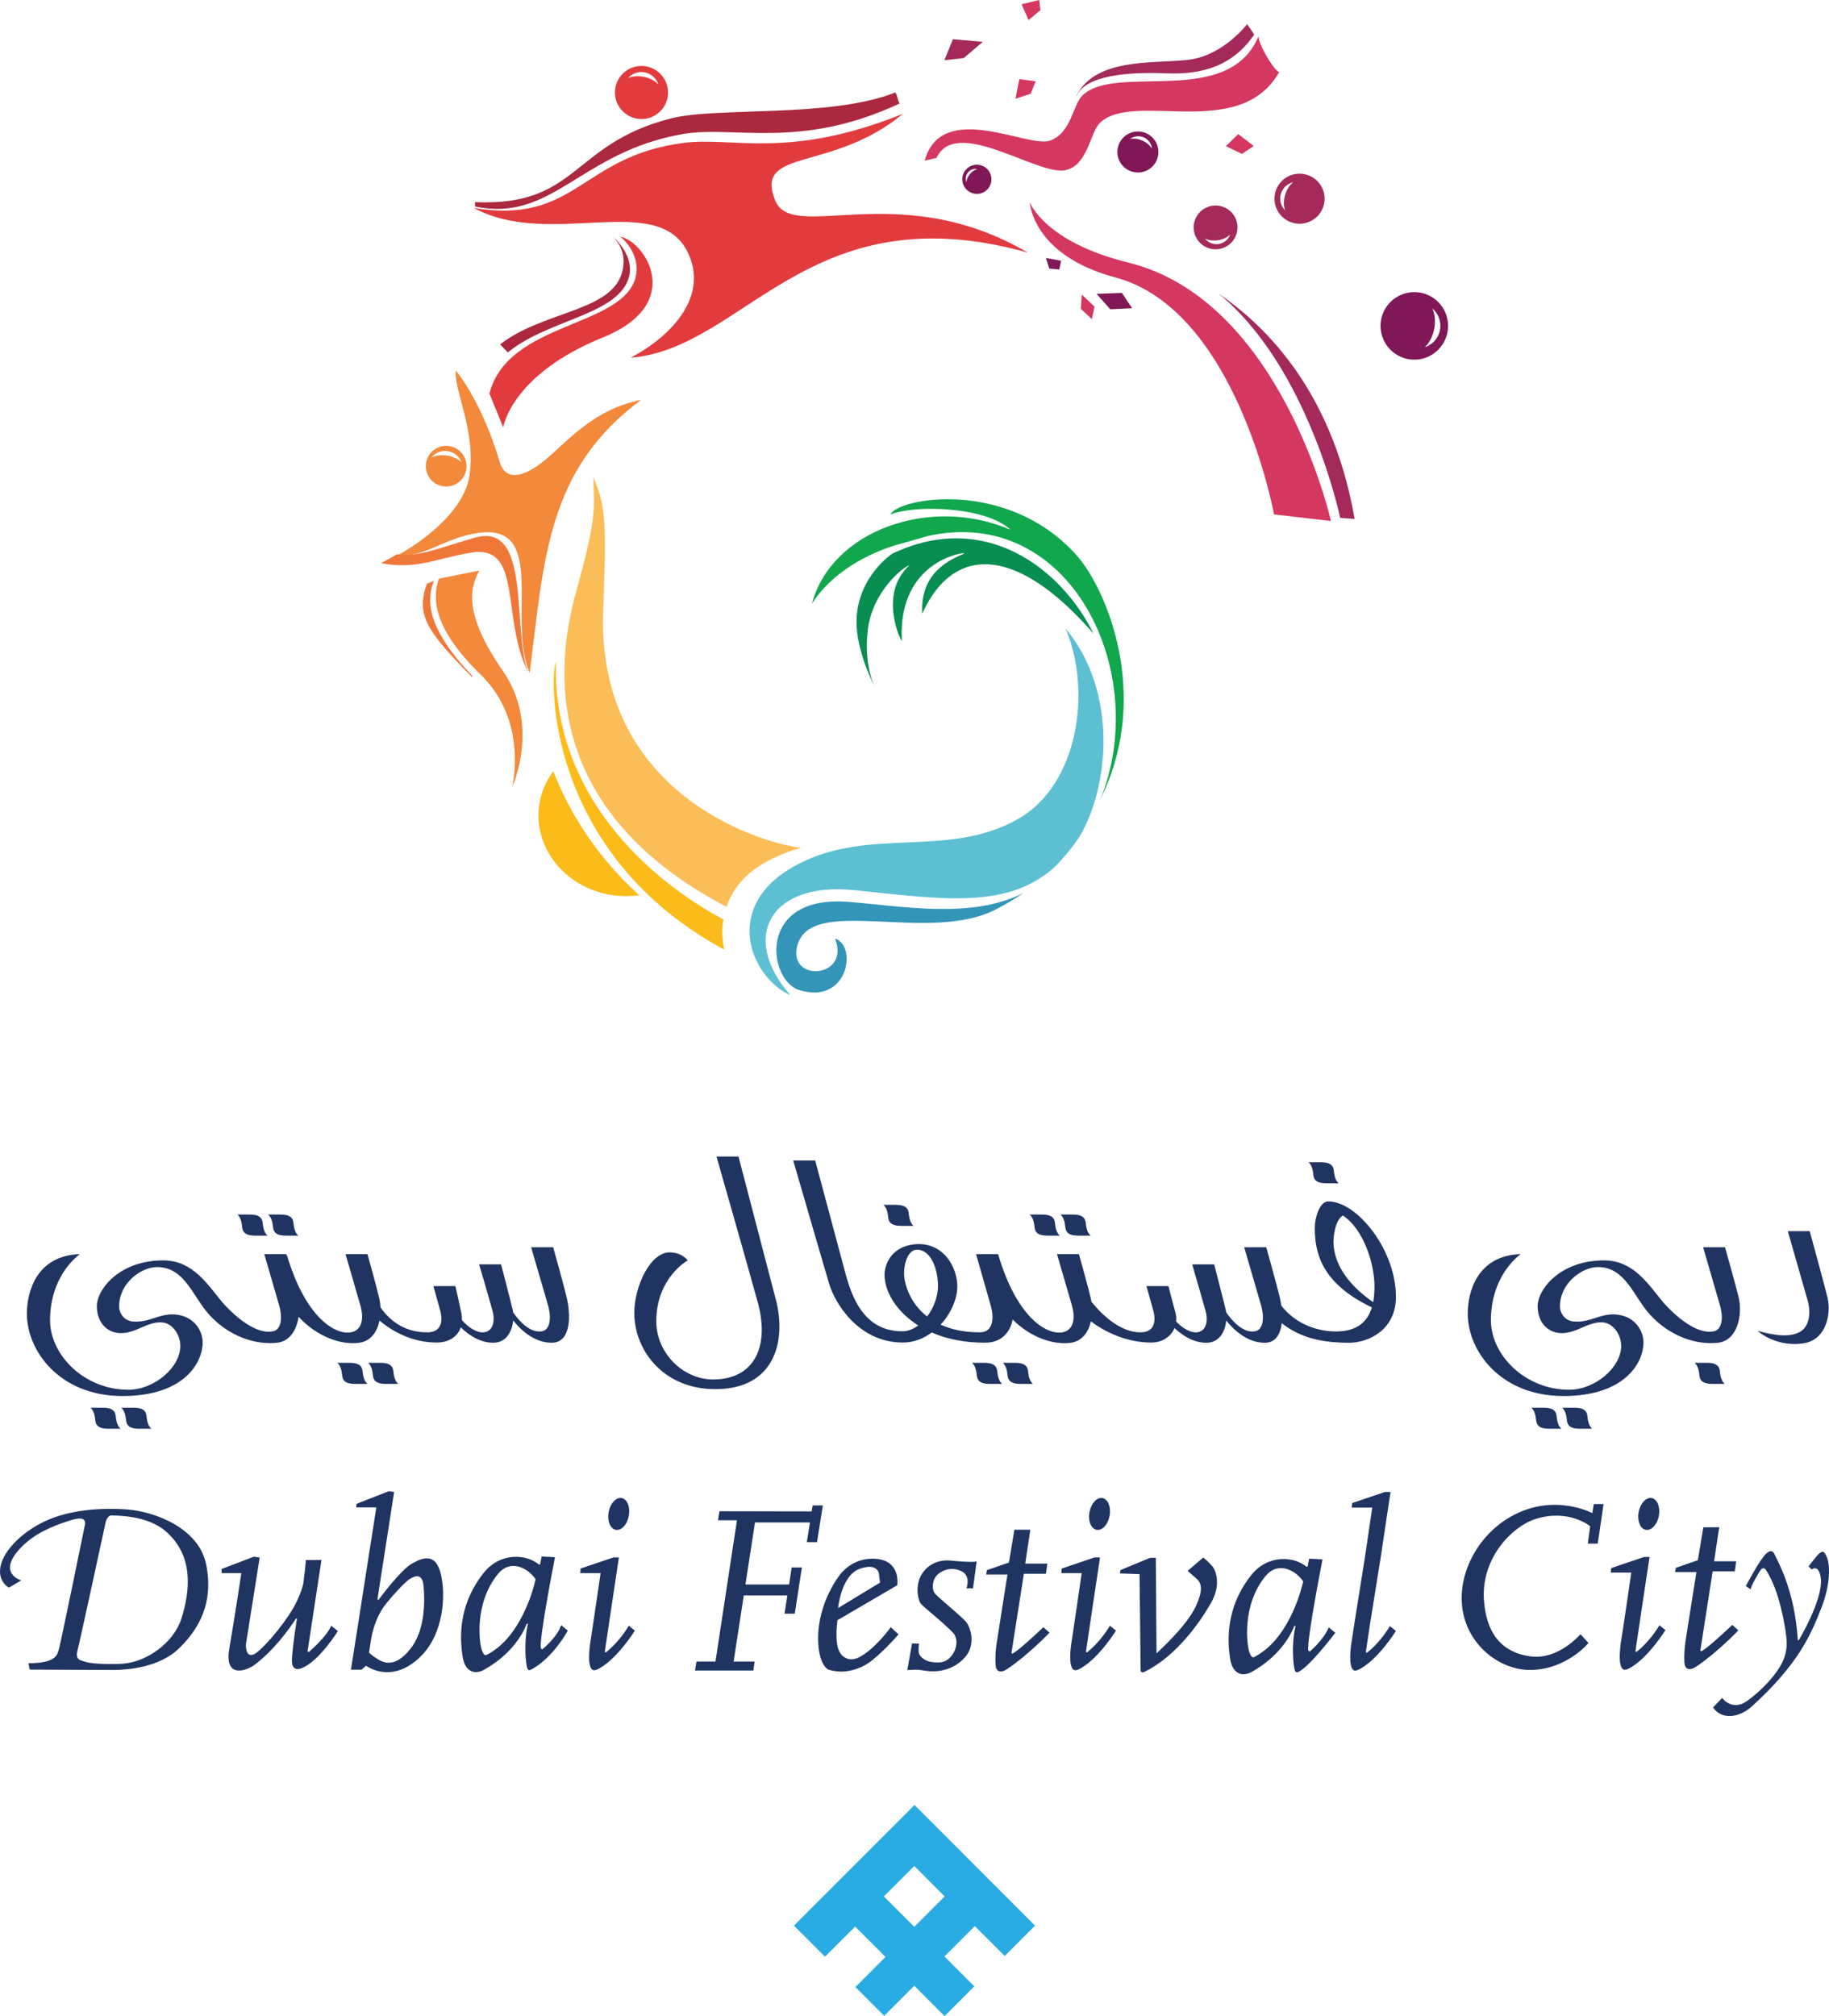 <?xml version="1.0" encoding="utf-8"?>
<!-- Generator: Adobe Illustrator 15.0.0, SVG Export Plug-In . SVG Version: 6.00 Build 0)  -->
<!DOCTYPE svg PUBLIC "-//W3C//DTD SVG 1.1//EN" "http://www.w3.org/Graphics/SVG/1.1/DTD/svg11.dtd">
<svg version="1.1" id="Layer_1" xmlns="http://www.w3.org/2000/svg" xmlns:xlink="http://www.w3.org/1999/xlink" x="0px" y="0px"
	 width="272.222px" height="300px" viewBox="0 0 272.222 300" enable-background="new 0 0 272.222 300" xml:space="preserve">
<path fill="#29ABE3" d="M154.048,286.543l-4.514,4.513l-4.451-4.445l-4.524,4.518l4.45,4.448L140.587,300l-4.51-4.518l-4.481,4.485
	l-4.278-4.286l4.478-4.482l-4.521-4.52l-4.482,4.485l-4.624-4.622l17.942-17.947L154.048,286.543z M136.077,277.668l-4.522,4.524
	l4.522,4.527l4.522-4.527L136.077,277.668z"/>
<g>
	<path fill="#801756" d="M209.976,43.495c2.765-0.282,5.233,1.712,5.525,4.476c0.291,2.758-1.716,5.231-4.472,5.527
		c-2.769,0.285-5.234-1.721-5.528-4.478C205.208,46.259,207.211,43.792,209.976,43.495 M213.181,45.898
		c0.377,0.798,0.51,1.893,0.28,3.054c-0.224,1.146-0.757,2.119-1.405,2.721c1.125-0.362,2.023-1.316,2.267-2.562
		C214.561,47.872,214.081,46.654,213.181,45.898"/>
	<path fill="#A32A5B" d="M193.484,33.293c-2.06,0.034-3.758-1.604-3.793-3.662c-0.036-2.054,1.602-3.759,3.663-3.784
		c2.063-0.042,3.76,1.597,3.797,3.661C197.187,31.558,195.546,33.253,193.484,33.293 M191.273,31.312
		c-0.232-0.618-0.246-1.437-0.011-2.274c0.239-0.839,0.693-1.526,1.213-1.921c-0.85,0.197-1.575,0.844-1.837,1.743
		C190.382,29.767,190.655,30.694,191.273,31.312"/>
	<path fill="#801756" d="M166.327,22.239c0.209-1.664,1.729-2.854,3.405-2.651c1.673,0.209,2.869,1.729,2.657,3.403
		c-0.199,1.676-1.723,2.862-3.397,2.655C167.311,25.443,166.124,23.917,166.327,22.239 M168.182,20.68
		c0.528-0.116,1.198-0.042,1.847,0.248c0.658,0.29,1.158,0.735,1.424,1.208c-0.064-0.714-0.498-1.372-1.205-1.686
		C169.549,20.135,168.76,20.245,168.182,20.68"/>
	<path fill="#801756" d="M144.546,28.674c-1.105-0.467-1.618-1.74-1.155-2.843c0.469-1.099,1.748-1.616,2.848-1.151
		c1.104,0.472,1.617,1.748,1.151,2.848C146.917,28.631,145.648,29.149,144.546,28.674 M143.837,27.104
		c0.021-0.387,0.201-0.824,0.532-1.215c0.325-0.387,0.732-0.644,1.099-0.732c-0.502-0.101-1.037,0.071-1.386,0.488
		C143.73,26.068,143.656,26.624,143.837,27.104"/>
	<path fill="#A32A5B" d="M183.856,32.409c0.787,1.627,0.112,3.576-1.503,4.36c-1.622,0.791-3.576,0.121-4.365-1.504
		c-0.792-1.615-0.119-3.562,1.506-4.354C181.11,30.125,183.065,30.792,183.856,32.409 M183.102,34.895
		c-0.406,0.415-1.047,0.729-1.804,0.847c-0.752,0.122-1.45,0.016-1.962-0.254c0.464,0.607,1.242,0.944,2.062,0.824
		C182.198,36.18,182.84,35.618,183.102,34.895"/>
	<path fill="#5CBFD2" d="M160.632,124.568c-1.056,1.543-2.271,3.044-3.697,4.484c-6.938,6.172-16.073,4.849-29.692,3.413
		c-12.713-1.339-17.131,7.063-9.612,15.622c-5.728-2.551-10.242-12.862,0.206-18.971c11.023-6.453,23.129-1.099,33.858-7.346
		c8.693-5.047,10.884-18.83,6.899-28.249C166.406,102.855,165.135,117.062,160.632,124.568"/>
	<path fill="#3395B8" d="M152.299,132.894c-1.147,0.791-2.396,1.548-3.744,2.255c-10.172,5.622-28.551-2.43-29.986,6.024
		c-0.848,5.037,8.016,4.263,5.711-1.509c3.363,1.032,1.967,9.961-5.369,7.646c-4.619-1.454-6.361-14.228,7.437-13.105
		C134.699,134.891,144.626,136.762,152.299,132.894"/>
	<path fill="#FBBD58" d="M108.124,134.935C78.783,119.59,83.39,96.474,85.828,87.751c3.246-11.568,2.509-12.468,2.485-16.757
		c2.034,4.772,1.893,7.346,1.434,20.849c-0.392,27.286,24.972,33.929,29.512,34.304c-1.922,0.528-3.823,1.275-5.699,2.376
		C110.691,130.197,108.961,132.5,108.124,134.935"/>
	<path fill="#FBBB1A" d="M107.817,141.321c-26.266-14.179-26.089-39.776-25.079-42.913c-0.636,23.212,19.084,35.335,24.917,38.399
		C107.396,138.345,107.477,139.895,107.817,141.321"/>
	<path fill="#10A74D" d="M134.383,80.824c0,0-9,1.98-13.537,8.993c2.958-10.996,17.783-16.099,29.57-10.974
		c-3.71-3.486-14.19-3.756-17.872-2.291c1.011-2.383,17.215-5.488,27.604,5.978c4.295,4.736,10.563,19.317,4.761,33.848
		c-0.376,0.927-0.775,1.851-1.21,2.786c7.809-18.959-4.353-44.203-25.692-39.383L134.383,80.824z"/>
	<path fill="#078E50" d="M162.756,94.29c-8.202-9.428-15.367-12.189-20.493-9.141c-0.324,0.187-0.635,0.401-0.924,0.627
		c-1.599,1.232-2.963,3.08-4.077,5.53c-0.399-6.812,5.334-8.416,6.25-8.951c0.481-0.271-9.926,0.82-9.288,12.986
		c-0.081,0.26-3.572-6.943,1.116-11.205c-0.562,0-5.428,3.617-6.172,9.516c-0.675,5.375,1.049,8.62,1.049,8.62
		s-2.875-5.458-2.732-10.053c0.206-6.484,5.312-9.827,5.312-9.827C146.621,75.786,158.002,84.641,162.756,94.29"/>
	<path fill="#FBBB1A" d="M80.2,120.224c0.215-2.036,0.983-3.891,2.15-5.453c2.377,6.066,6.351,12.619,12.799,18.447
		c-1.11,0.158-2.257,0.184-3.43,0.056C84.682,132.541,79.528,126.687,80.2,120.224"/>
	<path fill="#D4375F" d="M187.328,5.371c-0.164,0.912,2.11,4.922,3.055,5.379c-5.919,10.37-21.648,2.691-26.679,7.542
		c-1.476,1.416-1.793,6.347-5.141,7.035c-4.159,0.84-16.252-8.083-19.176-1.833c-1.38,0.33-1.761,0.402-1.761,0.402
		c2.563-9.097,15.348-1.833,18.611-2.955c3.233-1.108,3.403-5.322,4.88-6.741C166.142,9.347,182.83,16.181,187.328,5.371"/>
	<path fill="#A32A5B" d="M160.213,14.255c0.253,0.289-0.041-3.86,13.247-3.347c5.805,0.27,10.145-1.305,13.211-5.75
		c-0.751-1.224-1.07-1.549-1.07-1.549s-3.326,4.393-8.2,5.205C172.534,9.624,163.225,8.237,160.213,14.255"/>
	<path fill="#D4375F" d="M189.623,76.546c0,0-5.565-30.44-23.603-35.256c-12.426-3.322-12.743-11.186-12.743-11.186
		s2.143,5.894,14.638,8.966c22.806,5.599,30.181,38.46,30.181,38.46L189.623,76.546z"/>
	<path fill="#A32A5B" d="M199.468,77.054c0,0-4.681-22.481-18.159-33.415c5.763,3.985,16.772,13.272,20.311,33.585
		C200.759,77.183,199.468,77.054,199.468,77.054"/>
	<path fill="#E13B3E" d="M74.901,63.596c0,0,1.127-7.833,14.865-13.402c12.406-5.032,6.149-14.317,2.592-14.962
		c1.646,1.387,2.822,3.706,2.263,5.967c-1.895,7.601-19.04,6.594-21.774,17.377L74.901,63.596z"/>
	<path fill="#F2893B" d="M65.316,86.112c-1.001,2.944-0.867,7.376,6.256,14.308c7.122,6.925,4.649,16.704,4.649,16.704
		s4.277-9.16-1.397-17.32c-5.673-8.163-5.017-12.213-3.47-14.902L65.316,86.112z"/>
	<path fill="#EF7839" d="M64.573,86.432c-1.105,2.913-1.121,7.016,5.766,14.186l-0.084,0.144c-6.821-6.956-8.347-9.217-6.728-13.889
		L64.573,86.432z"/>
	<path fill="#AB283E" d="M74.433,51.249c6.286-4.922,16.358-4.86,18.098-10.547c0.673-2.226,0.136-4.097-1.41-5.569
		c1.617,1.39,3.091,3.708,2.53,5.959c-1.439,5.783-12.093,6.396-18.06,11.35L74.433,51.249z"/>
	<path fill="#E13B3E" d="M70.526,30.947c15.258,2.523,15.936-7.744,31.251-9.686c7.284-0.932,15.67,2.53,32.623-4.335
		c-10.618,8.805-22.182,4.98-19.03,12.892c2.563,6.426,18.459-3.477,37.591,7.768c-32.578-9.113-42.129,14.303-59.092,15.639
		c6.069-3.187,11.788-9.216,8.413-15.828C97.719,28.447,81.803,37.053,70.526,30.947"/>
	<path fill="#E13B3E" d="M91.537,14.11c-0.188-2.172,1.419-4.093,3.589-4.281c2.176-0.188,4.094,1.422,4.288,3.594
		c0.196,2.17-1.419,4.091-3.594,4.278C93.653,17.888,91.732,16.277,91.537,14.11 M93.466,11.623
		c0.639-0.288,1.504-0.364,2.412-0.178c0.896,0.189,1.653,0.618,2.111,1.144c-0.271-0.887-1-1.599-1.975-1.81
		C95.037,10.568,94.077,10.927,93.466,11.623"/>
	<path fill="#AB283E" d="M70.71,30.082c15.45,0.642,14.241-8.675,29.206-12.474c6.813-1.726,23.71-0.03,33.29-3.83
		c0.308,0.036,0.396,1.344,0.715,1.613c-14.843,6.96-24.698,3.228-32.346,4.563C86.374,22.616,82.193,33.16,70.707,30.727
		C70.695,30.032,70.699,30.479,70.71,30.082"/>
	<path fill="#F2893B" d="M58.865,82.739c0.178,0.065,9.941-5.163,10.997-11.884c1.049-6.724-2.419-13.021-1.99-15.687
		c2.916,3.69,5.259,9.292,6.459,13.466c0.88,3.074,3.619,2.437,6.778-0.175c3.345-2.747,7.281-7.61,14.295-8.941
		c-14.062,10.41-14.419,23.805-16.572,40.646c-3.399-7.956,2.75-22.496-7.804-20.839C65.887,80.132,63.544,82.871,58.865,82.739"/>
	<path fill="#F2893B" d="M64.583,71.788c-1.33-1.003-1.602-2.902-0.596-4.236c1.003-1.333,2.905-1.609,4.244-0.596
		c1.331,1.003,1.604,2.896,0.601,4.23C67.82,72.525,65.92,72.79,64.583,71.788 M64.194,68.097c0.611-0.313,1.457-0.441,2.354-0.299
		c0.899,0.141,1.661,0.522,2.144,1.009c-0.31-0.857-1.073-1.527-2.04-1.681C65.69,66.975,64.757,67.375,64.194,68.097"/>
	<path fill="#EF7839" d="M56.678,83.787c0.062,0.025,1.127-0.546,2.373-1.295c3.394,0.412,6.457-1.017,11.639-2.486
		c8.479-2.405,5.458,13.497,7.914,20.061c-4.097-8.296-0.706-19.179-8.595-17.821C64.883,83.123,61.855,84.83,56.678,83.787"/>
</g>
<polygon fill="#A32A5B" points="140.551,8.958 141.832,5.831 146.275,6.23 143.442,8.641 "/>
<polygon fill="#D4375F" points="151.143,14.688 151.712,11.768 154.139,12.104 153.406,13.949 "/>
<polygon fill="#801756" points="155.671,38.392 156.176,39.972 157.67,40.094 157.927,38.799 "/>
<polygon fill="#D4375F" points="153.083,2.992 152.054,0.633 154.675,0 154.848,1.511 "/>
<polygon fill="#D4375F" points="182.449,21.756 184.291,19.954 186.601,21.72 184.852,22.898 "/>
<polygon fill="#D4375F" points="161.015,43.833 162.903,45.642 162.502,47.482 160.865,45.949 "/>
<polygon fill="#801756" points="163.204,43.725 166.983,43.584 168.492,45.86 165.248,46.025 "/>
<g>
	<path fill="#203461" d="M106.638,172.093h3.276c0,0,2.775,10.652,5.558,21.287c1.566,5.962-0.071,12.764-7.94,13.294
		c-8.468,0.565-13.124-5.565-13.124-11.281c0-4.02,2.384-9.036,5.255-9.036c1.83,0,2.703,1.193,2.703,1.193
		s-4.687,2.562-4.687,9.076c0,4.659,3.935,8.643,8.448,8.643c6.281,0,8.431-5.057,6.645-11.521
		C111.049,187.513,106.638,172.093,106.638,172.093 M268.039,198.101c1.122-0.728,1.598-2.525,0.987-4.657
		c-0.551-1.905-2.402-8.412-2.936-10.243h3.261c0.472,1.686,2.297,8.409,2.641,9.861c0.595,2.487-0.211,6.052-3.157,6.745
		c-2.509,0.574-5.408-0.195-7.261-1.783C264.3,198.802,266.602,199.029,268.039,198.101 M153.248,180.729h1.83
		c1.272,0,1.805,0.373,1.921,1.116c0.059,0.355,0.088,1.495,0.749,2.022h-1.834c-1.271,0-1.802-0.374-1.917-1.111
		C153.933,182.396,153.912,181.264,153.248,180.729 M157.835,180.729h1.822c1.276,0,1.795,0.373,1.922,1.116
		c0.066,0.355,0.092,1.495,0.756,2.022h-1.844c-1.268,0-1.791-0.374-1.918-1.111C158.515,182.396,158.492,181.264,157.835,180.729
		 M144.658,202.792h1.828c1.273,0,1.798,0.378,1.922,1.114c0.063,0.359,0.085,1.491,0.752,2.025h-1.838
		c-1.268,0-1.798-0.373-1.915-1.113C145.34,204.459,145.328,203.326,144.658,202.792 M149.246,202.792h1.827
		c1.27,0,1.798,0.378,1.925,1.114c0.052,0.359,0.085,1.491,0.741,2.025h-1.83c-1.271,0-1.802-0.373-1.925-1.113
		C149.923,204.459,149.903,203.326,149.246,202.792 M131.481,179.284h1.829c1.268,0,1.794,0.368,1.918,1.105
		c0.068,0.362,0.088,1.496,0.741,2.027h-1.822c-1.272,0-1.802-0.375-1.927-1.111C132.156,180.942,132.134,179.816,131.481,179.284
		 M194.753,172.944h1.826c1.265,0,1.799,0.37,1.923,1.111c0.061,0.364,0.085,1.497,0.746,2.024h-1.826
		c-1.282,0-1.807-0.366-1.928-1.109C195.435,174.605,195.415,173.483,194.753,172.944 M35.331,180.729h1.827
		c1.273,0,1.793,0.373,1.922,1.116c0.059,0.355,0.086,1.495,0.744,2.022h-1.835c-1.263,0-1.794-0.374-1.927-1.111
		C36.007,182.396,35.984,181.264,35.331,180.729 M39.909,180.729h1.831c1.266,0,1.8,0.373,1.92,1.116
		c0.059,0.355,0.085,1.495,0.75,2.022h-1.833c-1.275,0-1.798-0.374-1.92-1.111C40.591,182.396,40.573,181.264,39.909,180.729
		 M50.199,202.792h1.828c1.271,0,1.797,0.378,1.919,1.114c0.063,0.359,0.091,1.491,0.751,2.025h-1.833
		c-1.275,0-1.802-0.373-1.921-1.113C50.88,204.459,50.866,203.326,50.199,202.792 M54.783,202.792h1.823
		c1.275,0,1.802,0.378,1.926,1.114c0.06,0.359,0.088,1.491,0.744,2.025h-1.828c-1.272,0-1.805-0.373-1.924-1.113
		C55.461,204.459,55.437,203.326,54.783,202.792 M13.463,209.471h1.82c1.273,0,1.797,0.368,1.922,1.111
		c0.062,0.356,0.094,1.5,0.753,2.023h-1.837c-1.271,0-1.795-0.373-1.924-1.111C14.14,211.14,14.127,210.01,13.463,209.471
		 M18.043,209.471h1.829c1.262,0,1.8,0.368,1.915,1.111c0.066,0.356,0.091,1.5,0.752,2.023h-1.83c-1.268,0-1.8-0.373-1.925-1.111
		C18.716,211.14,18.706,210.01,18.043,209.471 M247.648,193.911c1.119,1.235,4.566,4.782,7.446,4.189
		c1.113-0.225,1.497-1.794,0.883-3.925c-0.55-1.913-1.962-6.745-2.491-8.579h3.262c0.468,1.681,1.683,6.013,2.029,7.465
		c0.594,2.487-0.105,6.401-3.076,6.745c-3.157,0.355-7.111-0.905-10.068-4.122c-2.532-2.749-3.663-7.139-7.813-7.139
		c-2.333,0-5.639,2.372-5.639,5.829c0,1.132,0.818,2.178,2.055,2.272c2.793,0.228,4.36-1.667,7.278-0.867
		c2.001,0.55,3.094,2.32,3.094,3.995c0,2.974-2.728,7.961-11.918,7.961c-9.372,0-14.238-6.718-14.238-12.25
		c0-3.051,1.277-8.635,7.867-8.868c-2.737,2.154-4.42,5.75-4.42,9.808c0,5.23,5.107,10.375,11.646,10.375
		c3.857,0,7.743-3.321,7.743-6.508c0-1.782-1.241-3.387-2.685-3.511c-2.206-0.188-3.9,1.644-6.238,1.594
		c-2.144-0.048-3.507-1.763-3.507-4.001c0-2.501,3.331-6.825,9.887-6.825C243.285,187.55,245.481,191.373,247.648,193.911
		 M227.911,209.471h1.821c1.277,0,1.802,0.368,1.929,1.111c0.063,0.356,0.084,1.5,0.743,2.023h-1.831
		c-1.274,0-1.8-0.373-1.919-1.111C228.588,211.14,228.565,210.01,227.911,209.471 M232.495,209.471h1.825
		c1.27,0,1.799,0.368,1.926,1.111c0.056,0.356,0.086,1.5,0.738,2.023h-1.828c-1.277,0-1.804-0.373-1.921-1.111
		C233.173,211.14,233.151,210.01,232.495,209.471 M252.214,202.792h1.827c1.274,0,1.799,0.378,1.92,1.114
		c0.063,0.359,0.091,1.491,0.747,2.025h-1.832c-1.265,0-1.796-0.373-1.924-1.113C252.898,204.459,252.872,203.326,252.214,202.792
		 M204.376,193.771c0.148-0.775,0.196-1.59,0.196-2.398c0-3.232-1.566-8.427-4.705-10.505c-1.116,0.689-1.489,3.095-1.379,4.456
		C198.685,187.643,199.985,190.71,204.376,193.771 M137.99,195.904c0.981-1.294,1.617-2.975,1.617-4.531
		c0-2.45-1.011-5.413-3.123-5.413c-1.57,0-2.153,2.787-1.844,4.47C134.978,192.25,136.001,194.343,137.99,195.904 M145.822,198.256
		c2.179,0,2.063-2.438,1.683-3.8c-0.587-2.088-2.228-7.832-2.228-7.832h3.278c3.04,10.335,8.028,12.396,10.076,11.477
		c1.043-0.471,1.498-1.794,0.889-3.925c-0.555-1.913-1.666-5.726-2.203-7.552h3.27c0.467,1.681,1.383,4.985,1.73,6.438
		c0.048,0.204,0.094,0.424,0.123,0.644c1.658,2.046,4.36,4.551,7.279,4.551c2.463,0,2.232-2.185,1.923-3.28
		c-0.428-1.538-1.006-3.603-1.006-3.603h3.271c0,0,0.755,2.967,1.014,3.854c0.143,0.474,0.178,0.95,0.128,1.408
		c0.932,1.01,2.178,1.72,3.083,1.621c1.486-0.155,1.686-1.838,1.299-3.199c-0.58-2.093-1.993-6.916-1.993-6.916h3.271
		c0,0,1.313,5.006,1.741,6.84c0.021,0.084,0.045,0.192,0.056,0.296c0.955,1.416,2.597,3.125,4.29,2.824
		c1.118-0.194,1.494-1.794,0.881-3.925c-0.736-2.566-2.495-8.579-2.495-8.579h3.281c0,0,1.542,5.481,2.016,7.465
		c0.088,0.376,0.161,0.787,0.228,1.218c2.775,3.559,6.806,3.847,8.131,3.847c3.267,0,4.731-1.561,5.346-3.584
		c-7.609-3.624-8.496-8.238-8.496-11.854c0-1.414,0.689-3.917,2.011-3.917c4.238,0,10.068,7.15,10.068,14.218
		c0,4.888-4.077,6.818-6.975,6.818c-4.745,0-7.655-1.053-10.021-2.911c-0.188,1.597-0.884,2.911-2.538,2.911
		c-2.282,0-4.313-1.519-5.718-3.315c-0.156,1.503-0.928,3.315-2.979,3.315c-1.99,0-3.67-1.192-4.728-2.184
		c-0.519,1.244-1.773,2.152-3.467,2.152c-3.686,0-6.904-1.596-8.983-3.149c-0.355,1.572-1.262,2.922-2.966,3.181
		c-2.547,0.355-5.957-0.741-8.677-3.463c-0.262,1.55-1.397,3.45-4.073,3.453c-3.159,0.01-5.808-0.577-7.959-1.518
		c-1.234,0.917-2.71,1.496-4.295,1.496c-6.793,0-10.21-6.152-10.943-8.642c-0.444-1.419-5.386-18.452-5.386-18.452h3.271
		c0,0,3.544,13.236,4.554,17.001c0.992,3.557,2.828,8.418,8.414,8.418c0.836,0,1.653-0.333,2.377-0.869
		c-3.365-2.114-5.024-5.133-5.024-7.541c0-1.487,0.97-4.199,4.487-4.538c3.859-0.367,5.982,2.731,6.311,5.589
		c0.241,2.067-0.743,4.535-2.452,6.366C141.541,197.822,143.463,198.256,145.822,198.256 M42.658,186.624
		c3.042,10.335,8.04,12.396,10.076,11.477c1.043-0.471,1.499-1.794,0.882-3.925c-0.554-1.913-1.658-5.726-2.188-7.552h3.267
		c0.466,1.681,1.376,4.985,1.72,6.438c0.116,0.458,0.184,0.956,0.214,1.48c1.608,2.286,3.86,3.714,6.963,3.714
		c2.45,0,2.226-2.185,1.917-3.28c-0.419-1.538-1.009-3.603-1.009-3.603h3.28c0,0,0.716,3.169,0.893,4.067
		c0.06,0.35,0.086,0.68,0.082,1c0.937,1.115,2.286,1.921,3.243,1.815c1.487-0.155,1.687-1.838,1.308-3.199
		c-0.576-2.093-1.994-6.916-1.994-6.916h3.266c0,0,1.31,5.006,1.749,6.84c0.016,0.084,0.032,0.192,0.048,0.296
		c0.949,1.416,2.6,3.125,4.293,2.824c1.121-0.194,1.491-1.794,0.882-3.925c-0.741-2.566-2.497-8.579-2.497-8.579h3.277
		c0,0,1.543,5.481,2.014,7.465c0.594,2.487,0.745,6.745-2.237,6.745c-2.293,0-4.316-1.519-5.721-3.315
		c-0.161,1.503-0.93,3.315-2.99,3.315c-2.043,0-3.769-1.267-4.816-2.291c-0.464,1.37-1.758,2.26-3.605,2.26
		c-3.616,0-6.578-1.659-8.494-3.271c-0.33,1.621-1.232,3.038-2.991,3.302c-2.662,0.378-6.273-0.859-9.05-3.86
		c-0.277,1.885-1.243,3.634-3.19,3.86c-3.159,0.355-7.114-0.905-10.067-4.122c-2.518-2.749-3.661-7.139-7.818-7.139
		c-2.334,0-5.634,2.372-5.634,5.829c0,1.132,0.822,2.178,2.056,2.272c2.789,0.228,4.363-1.667,7.271-0.867
		c2.011,0.55,3.104,2.32,3.104,3.995c0,2.974-2.723,7.961-11.924,7.961C8.873,207.736,4,201.019,4,195.486
		c0-3.051,1.286-8.635,7.871-8.868c-2.741,2.154-4.423,5.75-4.423,9.808c0,5.23,5.107,10.375,11.655,10.375
		c3.853,0,7.736-3.321,7.736-6.508c0-1.782-1.237-3.387-2.679-3.511c-2.215-0.188-3.9,1.644-6.244,1.594
		c-2.139-0.048-3.504-1.763-3.504-4.001c0-2.501,3.328-6.825,9.883-6.825c4.544,0,6.734,3.823,8.903,6.361
		c1.125,1.235,4.567,4.782,7.453,4.189c1.113-0.225,1.49-1.794,0.879-3.925c-0.545-1.913-1.658-5.726-2.193-7.552h3.264l0.096,0.354
		L42.658,186.624z"/>
	<path fill="#203461" d="M89.391,234.089h-3.032l0.053-0.685l4.883-1.654h0.82c0,0-2.062,13.68-2.085,13.934
		c-0.013,0.271,0.175,0.173,0.175,0.173s1.847-1.37,3.385-3.945l0.897,0.729c0,0-2.472,4.017-5.239,5.6
		c-0.74,0.408-1.278,0.585-1.514-0.765c-0.153-0.961,0.054-2.735,0.13-3.071C87.934,244.055,89.391,234.089,89.391,234.089"/>
	<path fill="#203461" d="M32.981,234.089v-0.619l4.798-1.828l0.873,0.133c0,0-1.941,12.208-2.034,12.793
		c-0.076,0.574,0.041,2.564,1.669,1.276c1.604-1.276,4.713-5.049,5.877-7.539c1.146-2.462,0.992-2.977,1.106-3.761
		c0.135-0.791,0.257-2.401,0.257-2.401l2.319-0.019l-2.069,13.6l0.166,0.12c0,0,2.69-2.276,3.349-3.933l1.001,0.793
		c0,0-2.747,4.445-5.343,5.508c-1.159,0.47-1.466-0.238-1.499-0.917c-0.032-0.872,0.293-3.647,0.748-6.45l-0.165,0.031
		c0,0-2.611,4.222-6.172,6.878c-0.969,0.725-4.554,2.28-3.727-2.492c0.823-4.748,1.785-11.173,1.785-11.173H32.981z"/>
	<path fill="#203461" d="M27.01,240.82c-1.167,3.699-5.211,6.451-8.612,6.734c-1.221,0.102-4.492,0.108-5.612-0.245
		c-0.877-0.283-1.617-0.308-1.241-1.755c0.378-1.435,4.182-19.06,4.182-19.06s0.242-1.014,0.882-0.992
		c0.646,0.029,5.255-0.061,8.028,2.337C27.003,229.853,29.291,233.59,27.01,240.82 M19.02,224.622
		c-4.159-0.318-8.824,0.082-12.379,1.771c-3.605,1.701-6.545,4.735-6.639,7.32c-0.062,1.835,1.327,2.53,1.327,2.53l1.833-1.074
		c0,0-3.772-1.064,0-4.93c1.884-1.937,4.301-3.024,7.013-3.913c1.221-0.395,2.718-0.754,2.464,0.576
		c-0.257,1.321-3.6,17.562-3.854,18.43c-0.249,0.892-0.379,2.159-4.549,2.159l0.189,0.953c0,0,10.55,0.055,12.454,0.055
		c1.895,0,6.819-0.314,9.785-3.232c2.978-2.896,5.128-6.745,4.042-12.359C29.641,227.283,22.865,224.923,19.02,224.622"/>
	<path fill="#203461" d="M61.061,245.385c-2.236,2.781-3.897,2.118-4.93,1.448c-0.907-0.575-1.201-0.905-1.201-0.905
		s0.294-2.198,0.505-2.984c0.2-0.786,0.662-2.397,1.688-3.86c1.015-1.402,3.191-3.674,3.686-4.004
		c0.494-0.329,2.04-1.376,2.235,0.909C63.251,238.268,63.293,242.617,61.061,245.385 M61.303,232.676
		c-1.735,0.985-4.964,5.386-4.964,5.386l-0.163-0.079l2.486-15.983l-0.836-0.087l-4.763,1.863l-0.044,0.528h2.992l-3.777,24.154
		h1.576l0.661-0.591c2.365,1.53,5.501,1.403,8.364-1.609c3.196-3.359,3.527-8.863,2.785-12.01
		C64.869,231.102,63.044,231.677,61.303,232.676"/>
	<path fill="#203461" d="M72.645,246.139c-0.325,0.176-0.551,0.403-0.91-0.536c-0.387-0.982-1.229-6.999,2.393-11.408
		c1.751-2.15,4.322-1.036,5.591,0.798C79.718,234.992,78.047,243.223,72.645,246.139 M80.7,245.438l-0.205-0.176
		c-0.258-1.527,2.105-13.54,2.105-13.54l-1.982-0.112l-0.246,1.218l-0.184-0.042c-1.834-1.511-5.738-1.896-8.271,1.352
		c-3.995,5.12-3.38,10.238-3.057,12.402c0.33,2.15,1.728,2.749,3.204,1.919c5.02-2.812,6.29-6.757,6.29-6.757l0.232-0.14
		c-0.7,3.102-0.276,6.102-0.136,6.573c0.138,0.465,0.333,0.455,0.651,0.283c3.283-1.783,5.403-5.776,5.403-5.776l-0.979-0.81
		C82.902,243.696,80.7,245.438,80.7,245.438"/>
	<path fill="#203461" d="M93.59,225.562c-0.232,1.299-1.111,2.232-1.935,2.082c-0.836-0.147-1.31-1.34-1.066-2.642
		c0.24-1.302,1.111-2.23,1.942-2.085C93.359,223.076,93.839,224.256,93.59,225.562"/>
	<path fill="#203461" d="M242.797,234.012h-3.048l0.053-0.674l4.88-1.654l0.833-0.007c0,0-2.069,13.671-2.09,13.936
		c-0.024,0.266,0.172,0.18,0.172,0.18s1.849-1.376,3.385-3.945l0.899,0.712c0,0-2.472,4.022-5.225,5.607
		c-0.748,0.41-1.293,0.585-1.526-0.76c-0.153-0.968,0.068-2.737,0.127-3.08C241.34,243.979,242.797,234.012,242.797,234.012"/>
	<path fill="#203461" d="M252.49,233.94h-3.177l0.11-0.64l3.279-1.132l0.813-4.896l2.364-0.013l-0.758,5.066h3.284l-0.206,1.506
		h-3.294l-1.834,11.783l0.14,0.108c0,0,0.68-0.201,4.615-3.93l0.902,0.815c0,0-3.086,3.258-6.267,5.39
		c-1.058,0.696-1.674,0.376-1.754-0.555c-0.069-0.893,0.013-2.167,0.113-2.897C250.908,243.835,252.49,233.94,252.49,233.94"/>
	<path fill="#203461" d="M236.998,225.164l0.215-1.353h1.455l-0.862,5.886h-1.484l0.354-2.585c0,0-3.178-2.655-8.142-1.078
		c-3.508,1.127-8.031,5.779-7.677,11.918c0.28,4.674,2.306,7.957,7.053,8.534c4.119,0.489,7.318-3.309,7.318-3.309l1.196,1.306
		c0,0-3.287,4.017-8.734,4.012c-4.496,0-9.415-3.731-10.068-9.402c-0.595-5.223,2.516-10.929,7.613-13.619
		C231.472,222.179,236.998,225.164,236.998,225.164"/>
	<path fill="#203461" d="M259.84,236.01c0,0,2.081-3.953,3.01-4.797c0.561-0.524,1.01-0.587,1.301,0.144
		c0.292,0.7,2.982,5.143,3.431,12.732c0.012,0.043,0.153-0.087,0.16-0.048c0,0,3.555-5.936,3.274-9.086
		c-0.128-1.31-0.626-1.524-0.626-1.524s-0.434-0.217-0.716,0.135l-0.496-0.482c0,0,1.358-1.81,1.721-2.025
		c0.357-0.21,0.576-0.355,0.997,0.643c0.447,1.006,0.651,3.882-0.857,7.681c-1.503,3.797-3.297,8.182-10.333,14.569
		c-1.677,1.511-4.313,2.148-5.75,0.131l1.366-1.43c0,0,1.445,2.077,3.734,0.441c2.298-1.661,4.453-4.026,5.325-5.967
		c0.837-1.939,0.493-3.368,0.424-4.019c-0.074-0.646-0.86-6.304-2.955-9.465c-0.224-0.344-0.509-0.379-0.772-0.062
		c-0.294,0.363-1.581,2.641-1.514,2.93L259.84,236.01z"/>
	<path fill="#203461" d="M246.9,225.562c-0.236,1.299-1.112,2.232-1.945,2.082c-0.832-0.147-1.306-1.34-1.066-2.642
		c0.246-1.302,1.114-2.23,1.95-2.085C246.672,223.076,247.134,224.256,246.9,225.562"/>
	<path fill="#203461" d="M160.992,234.089h-3.027l0.059-0.685l4.877-1.654h0.823c0,0-2.063,13.68-2.082,13.934
		c-0.02,0.271,0.168,0.173,0.168,0.173s1.854-1.37,3.385-3.945l0.902,0.729c0,0-2.471,4.017-5.231,5.6
		c-0.748,0.408-1.294,0.585-1.521-0.765c-0.156-0.961,0.053-2.735,0.132-3.071C159.549,244.055,160.992,234.089,160.992,234.089"/>
	<path fill="#203461" d="M203.165,231.632c0.455-3.043,1.077-7.29,1.077-7.29h-3.056l0.081-0.686l4.866-1.644h0.832
		c0,0-0.857,5.599-1.458,9.689l-1.572,9.807c-0.35,2.313-0.624,4.138-0.627,4.234c-0.023,0.264,0.172,0.172,0.172,0.172
		s1.853-1.368,3.384-3.943l0.9,0.718c0,0-2.47,4.017-5.248,5.602c-0.738,0.417-1.275,0.593-1.503-0.755
		c-0.155-0.965,0.056-2.74,0.13-3.072c0.032-0.124,0.215-1.42,0.464-3.029L203.165,231.632z"/>
	<path fill="#203461" d="M135.041,248.514l0.703-3.967l1.033,0.034c0,0-0.136,1.072,0,1.463c0.148,0.399,0.901,1.524,3.256,1.307
		c1.823-0.185,3.111-3.058,1.772-4.431c-1.944-1.982-4.523-3.877-4.845-4.406c-0.32-0.55-0.924-2.964,0.582-4.758
		c1.292-1.526,3.001-1.622,3.791-1.546c0.788,0.067,3.671,0.339,4.031,0.119l-0.543,4.022h-0.977c0,0,0.607-1.551-0.416-2.339
		c-0.643-0.486-2.303-1.032-3.848,0.257c-0.771,0.655-1.039,2.229-0.356,2.942c0.681,0.714,3.772,3.23,4.527,4.086
		c0.748,0.87,1.426,3.315,0.068,5.069c-1.367,1.767-3.413,2.3-4.664,2.326c-1.26,0.047-2.007-0.194-2.435-0.225
		C136.289,248.428,135.041,248.514,135.041,248.514"/>
	<path fill="#203461" d="M149.947,234.293h-3.167l0.108-0.65l3.279-1.133l0.809-4.885l2.374,0.008l-0.759,5.043h3.297l-0.218,1.511
		h-3.28l-1.85,11.776l0.138,0.113c0,0,0.667-0.207,4.612-3.936l0.918,0.805c0,0-3.094,3.263-6.277,5.398
		c-1.055,0.701-1.67,0.368-1.752-0.546c-0.073-0.899,0.004-2.169,0.106-2.904C148.383,244.177,149.947,234.293,149.947,234.293"/>
	<path fill="#203461" d="M166.697,234.132l0.054-0.49l4.423-1.833h0.854l0.103,14.209c0,0,4.443-3.969,5.823-6.942
		c1.213-2.628,0.861-3.547,0.046-4.245c-0.732-0.636-1.239-1.079-1.239-1.079l2.331-1.993c0,0,0.731,0.588,1.34,1.294
		c0.584,0.699,1.341,2.847-0.229,5.544c-1.547,2.684-5.042,7.808-9.838,10.164c-0.394,0.195-0.598,0.065-0.598-0.261
		c0-0.328-0.161-14.265-0.161-14.265L166.697,234.132z"/>
	<path fill="#203461" d="M186.876,246.462c-0.311,0.172-0.537,0.399-0.902-0.532c-0.384-0.989-1.229-6.996,2.391-11.417
		c1.771-2.146,4.324-1.027,5.597,0.799C193.961,235.312,192.285,243.536,186.876,246.462 M197.772,242.157
		c-0.847,1.975-2.841,3.604-2.841,3.604l-0.212-0.172c-0.247-1.524,2.121-13.547,2.121-13.547l-1.992-0.109l-0.24,1.218
		l-0.193-0.043c-1.818-1.511-5.722-1.887-8.253,1.357c-3.991,5.12-3.38,10.234-3.07,12.396c0.339,2.156,1.738,2.745,3.221,1.919
		c5.006-2.81,6.284-6.758,6.284-6.758l0.233-0.138c-0.707,3.098-0.281,6.109-0.141,6.575c0.146,0.463,0.334,0.453,0.662,0.278
		c1.733-0.932,5.392-5.774,5.392-5.774L197.772,242.157z"/>
	<path fill="#203461" d="M128.011,233.426c2.575-0.898,2.795,0.693,2.795,0.693l0.174,1.375l-6.233,3.787
		C124.747,239.281,125.168,234.404,128.011,233.426 M127.839,246.623c-1.553,0.771-2.865-0.074-3.199-1.696
		c-0.319-1.618,0-3.834,0-3.834l8.907-5.206c0,0,0.583-3.558-3.051-3.915c-3.677-0.362-5.522,2.411-5.522,2.411
		s-3.306,4.091-3.205,9.647c0.074,3.439,1.229,4.21,1.404,4.348c0.181,0.144,1.08,0.317,1.763,0.36
		c0.68,0.028,2.834-0.043,4.88-1.686c2.046-1.651,3.916-3.851,3.916-3.851l-1.15-1.068
		C132.582,242.134,130.204,245.438,127.839,246.623"/>
	<path fill="#203461" d="M165.149,225.562c-0.241,1.299-1.101,2.232-1.929,2.082c-0.839-0.147-1.317-1.34-1.066-2.642
		c0.237-1.302,1.106-2.23,1.932-2.085C164.914,223.076,165.392,224.256,165.149,225.562"/>
</g>
<polygon fill="#203461" points="120.955,224.011 120.805,224.904 107.083,224.879 106.859,226.217 109.687,226.217 106.489,247.24 
	103.657,247.24 103.444,248.576 112.123,248.576 112.323,247.24 109.19,247.24 110.699,237.416 117.189,237.416 116.765,240.122 
	118.29,240.122 119.351,233.245 117.831,233.245 117.446,235.779 110.95,235.779 112.371,226.548 120.552,226.548 120.082,229.482 
	121.603,229.482 122.468,224.011 "/>
</svg>
